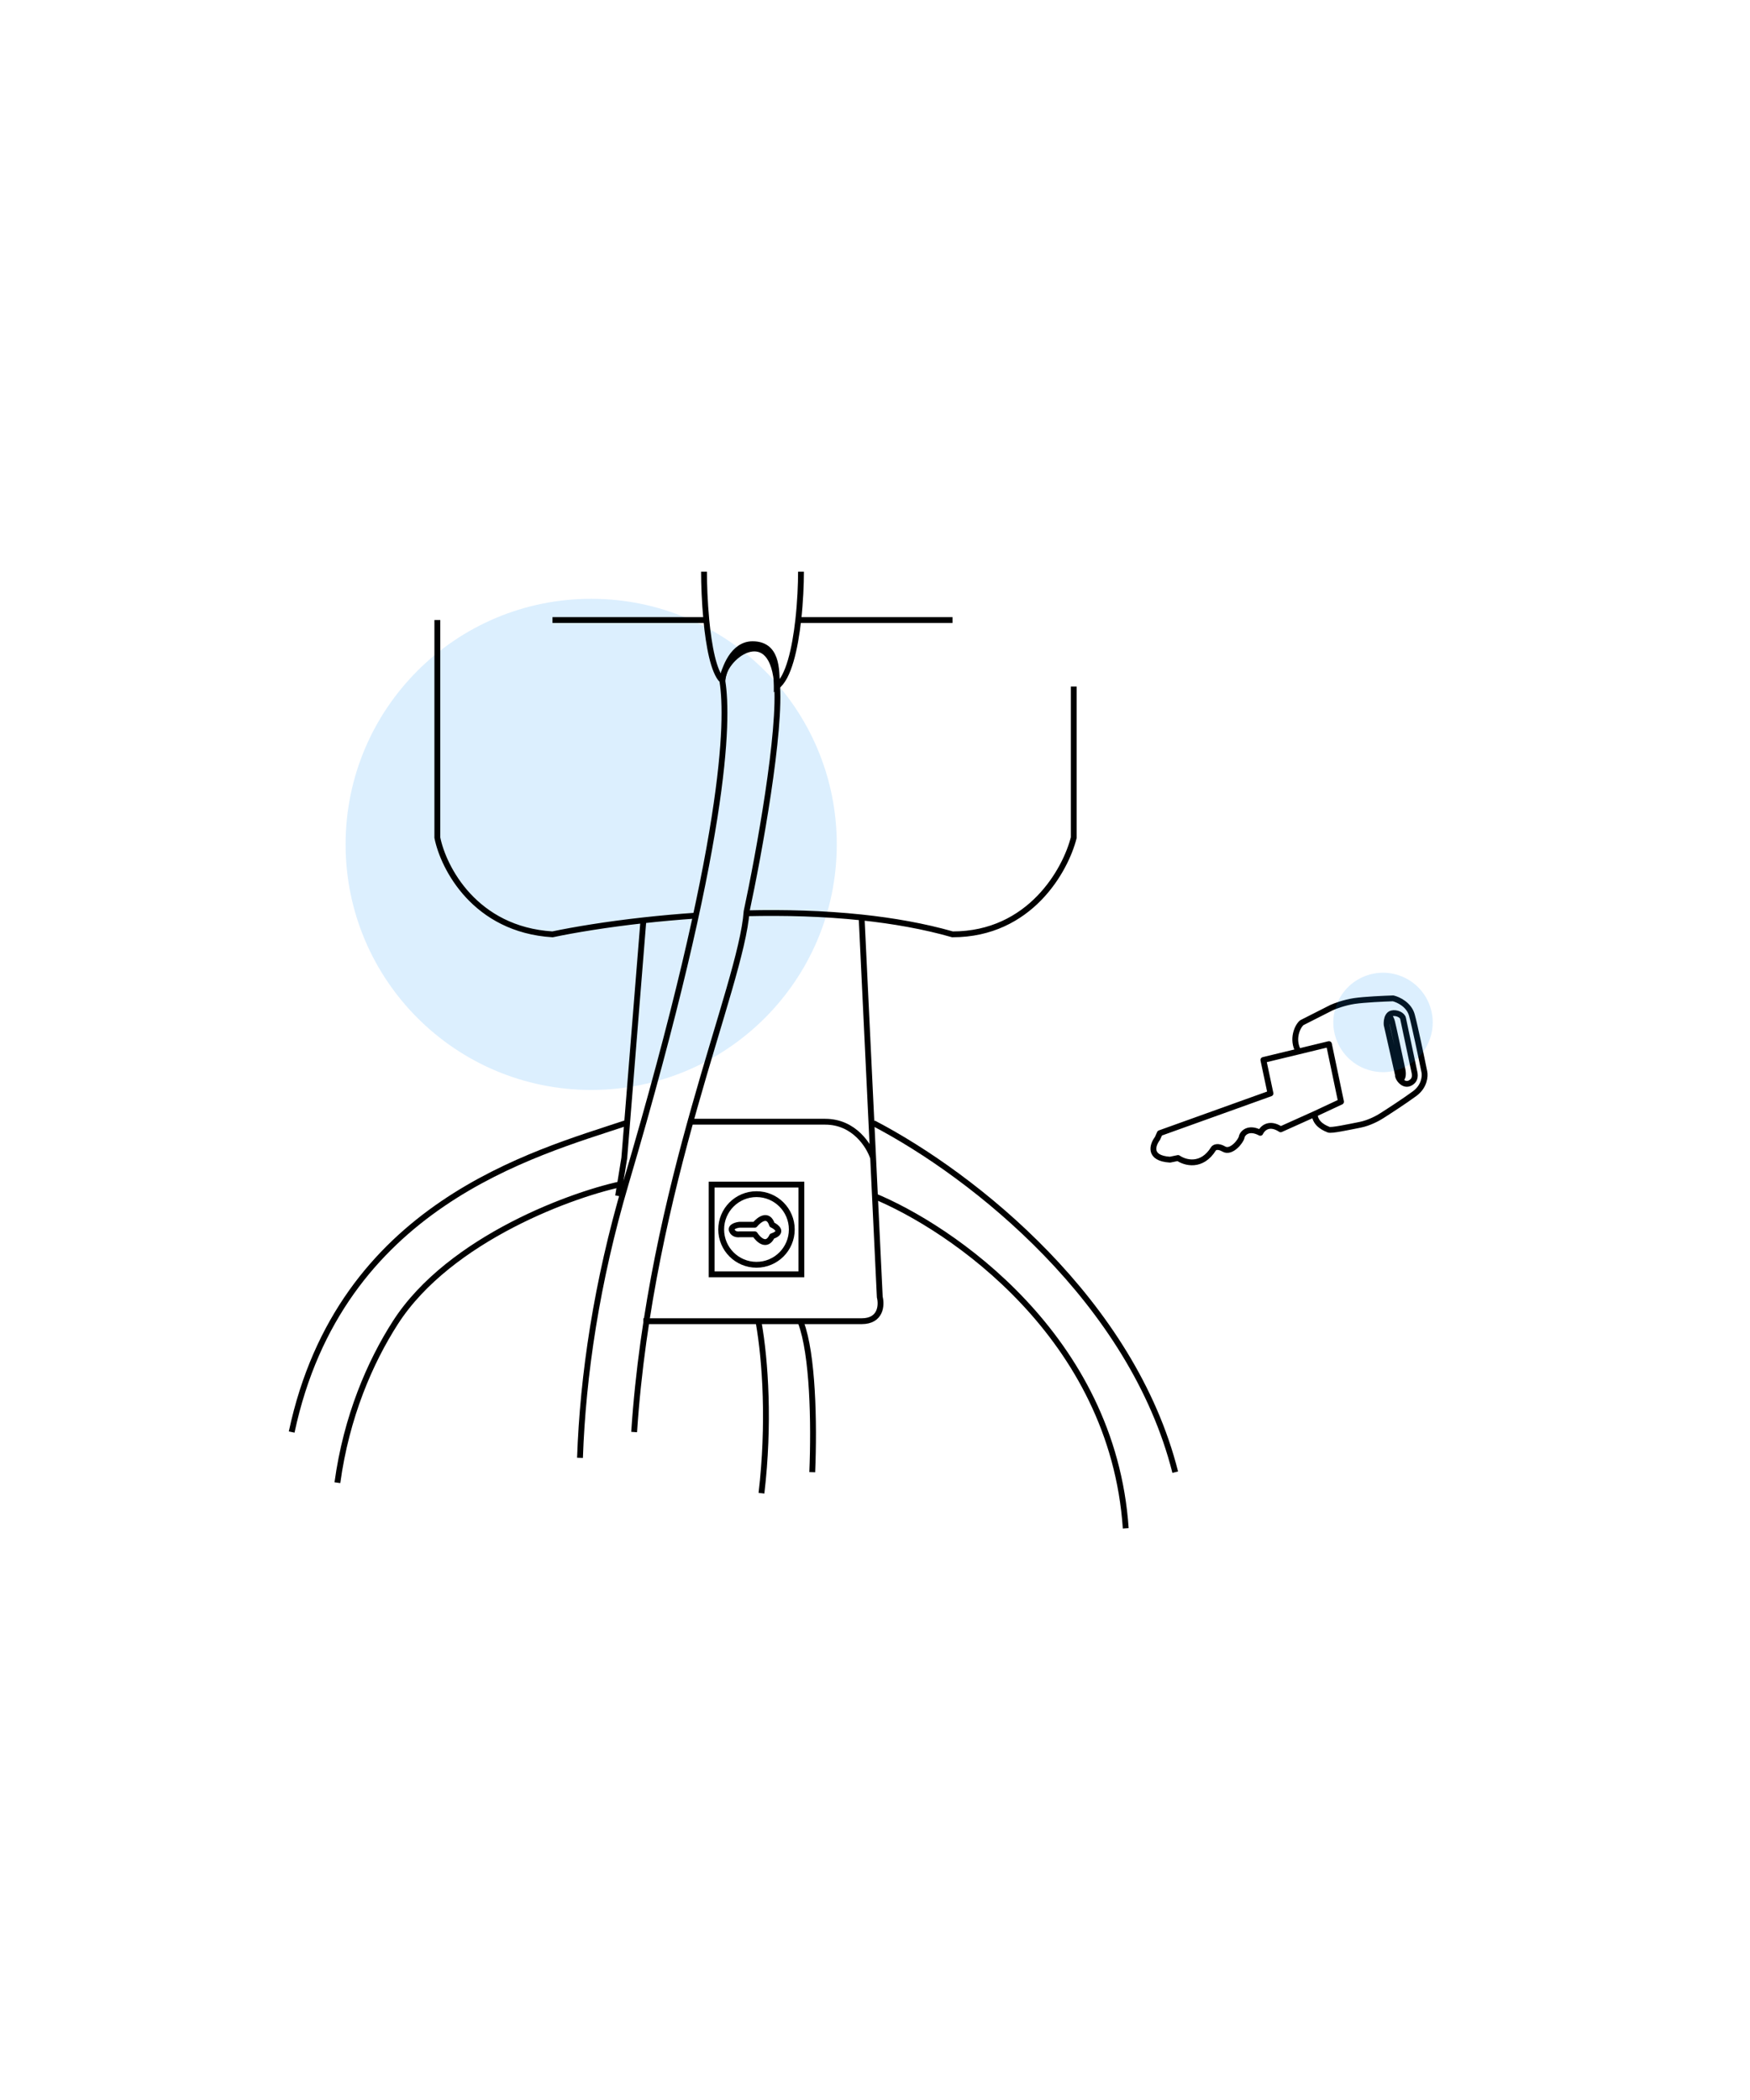 <svg width="150" height="180" viewBox="0 0 150 180" fill="none" xmlns="http://www.w3.org/2000/svg">
<path d="M112.683 95.491C112.725 96.406 113.656 96.73 113.881 96.829C114.106 96.929 115.594 96.604 116.575 96.412C117.36 96.258 118.149 95.826 118.446 95.629C119.028 95.26 120.404 94.365 121.255 93.739C122.107 93.113 122.164 92.231 122.086 91.868C121.833 90.62 121.265 87.901 121.018 87.003C120.771 86.105 119.845 85.676 119.412 85.574C118.655 85.597 116.931 85.674 116.086 85.801C115.241 85.928 114.431 86.231 114.132 86.368L111.588 87.658C111.222 87.944 110.692 89.071 111.299 90.128M112.683 95.491L114.944 94.434L113.909 89.495L111.299 90.128M112.683 95.491L109.773 96.799C108.774 96.141 108.193 96.725 108.027 97.1C107.012 96.56 106.488 97.134 106.43 97.466C106.372 97.799 105.541 98.864 104.901 98.49C104.388 98.191 104.099 98.344 104.019 98.458C103.009 100.088 101.569 99.671 100.976 99.258L100.286 99.4C98.403 99.281 98.785 98.137 99.212 97.579L99.411 97.13L108.898 93.723L108.289 90.854L111.299 90.128M118.996 87.092C118.857 87.318 118.839 87.647 118.856 87.836L119.824 92.119C119.804 92.215 119.869 92.391 119.99 92.552M118.996 87.092C119.062 86.983 119.157 86.898 119.288 86.863C119.694 86.756 120.211 87.004 120.262 87.295L121.246 91.943C121.31 92.27 121.276 92.63 120.847 92.841C120.499 93.013 120.177 92.8 119.99 92.552M118.996 87.092C119.06 87.09 119.215 87.189 119.322 87.595C119.429 88.001 119.956 90.475 120.206 91.661C120.267 91.927 120.309 92.479 119.99 92.552" stroke="black" stroke-width="0.5" stroke-linejoin="round"/>
<circle r="4.259" transform="matrix(0.406 -0.914 -0.914 -0.406 118.545 87.637)" fill="#1998FA" fill-opacity="0.15"/>
<circle cx="50.673" cy="72.375" r="21.05" fill="#1998FA" fill-opacity="0.15"/>
<path d="M53.644 101.416C62.338 71.97 62.442 61.705 61.925 58.421C61.822 56.348 66.066 53.237 66.583 58.421C66.997 62.569 65.031 73.283 63.995 78.121C63.536 84.56 55.745 101.607 54.355 122.747M53.644 101.416C49.365 102.227 38.543 106.116 33.886 113.374C31.718 116.751 29.694 121.416 28.92 127.088M53.644 101.416C51.132 109.926 49.962 117.891 49.713 124.958M74.862 96.266C83.597 100.821 97.046 111.579 100.735 126.187M53.644 96.266C45.825 98.877 29.144 103.259 25 122.747M74.862 102.487C81.473 105.196 95.377 114.555 96.492 131M68.653 113.374C69.67 116.09 69.799 121.905 69.621 126.187M65.03 113.374C65.605 116.64 65.966 122.051 65.268 127.989" stroke="black" stroke-width="0.5"/>
<path d="M81.644 53.145H68.422M47.356 53.145H60.543M55.149 78.885C51.979 79.238 49.267 79.686 47.356 80.087C40.707 79.672 38.005 74.388 37.486 71.798V53.145M55.149 78.885L53.51 99.257L52.982 102.511M55.149 78.885C56.569 78.728 58.082 78.589 59.656 78.482M55.149 113.246H73.852C75.514 113.246 75.584 111.864 75.41 111.174L74.84 99.257M73.852 78.638C76.559 78.925 79.2 79.39 81.644 80.087C88.294 80.087 91.342 74.561 92.035 71.798V58.844M73.852 78.638L74.84 99.257M73.852 78.638C70.587 78.292 67.226 78.205 63.994 78.282M74.84 99.257C74.51 98.221 73.228 96.148 70.735 96.148C67.444 96.148 61.067 96.148 58.989 96.148M60.344 49C60.344 50.059 60.397 51.604 60.543 53.145M68.657 49C68.657 50.069 68.594 51.599 68.422 53.145M60.543 53.145C60.756 55.372 61.166 57.591 61.903 58.326C62.076 57.29 62.838 55.217 64.501 55.217C66.579 55.217 66.579 57.29 66.579 58.844C67.598 58.082 68.148 55.593 68.422 53.145" stroke="black" stroke-width="0.5"/>
<circle cx="64.842" cy="105.383" r="3.026" stroke="black" stroke-width="0.5"/>
<path d="M63.389 104.979H64.7C65.054 104.542 65.846 103.931 66.174 104.979C66.583 105.17 67.157 105.634 66.174 105.962C65.715 106.945 65 106.262 64.7 105.798H63.389C63.225 105.825 62.865 105.798 62.734 105.471C62.603 105.143 63.116 105.006 63.389 104.979Z" stroke="black" stroke-width="0.5" stroke-linejoin="round"/>
<rect x="60.997" y="101.538" width="7.691" height="7.691" stroke="black" stroke-width="0.5"/>
</svg>

